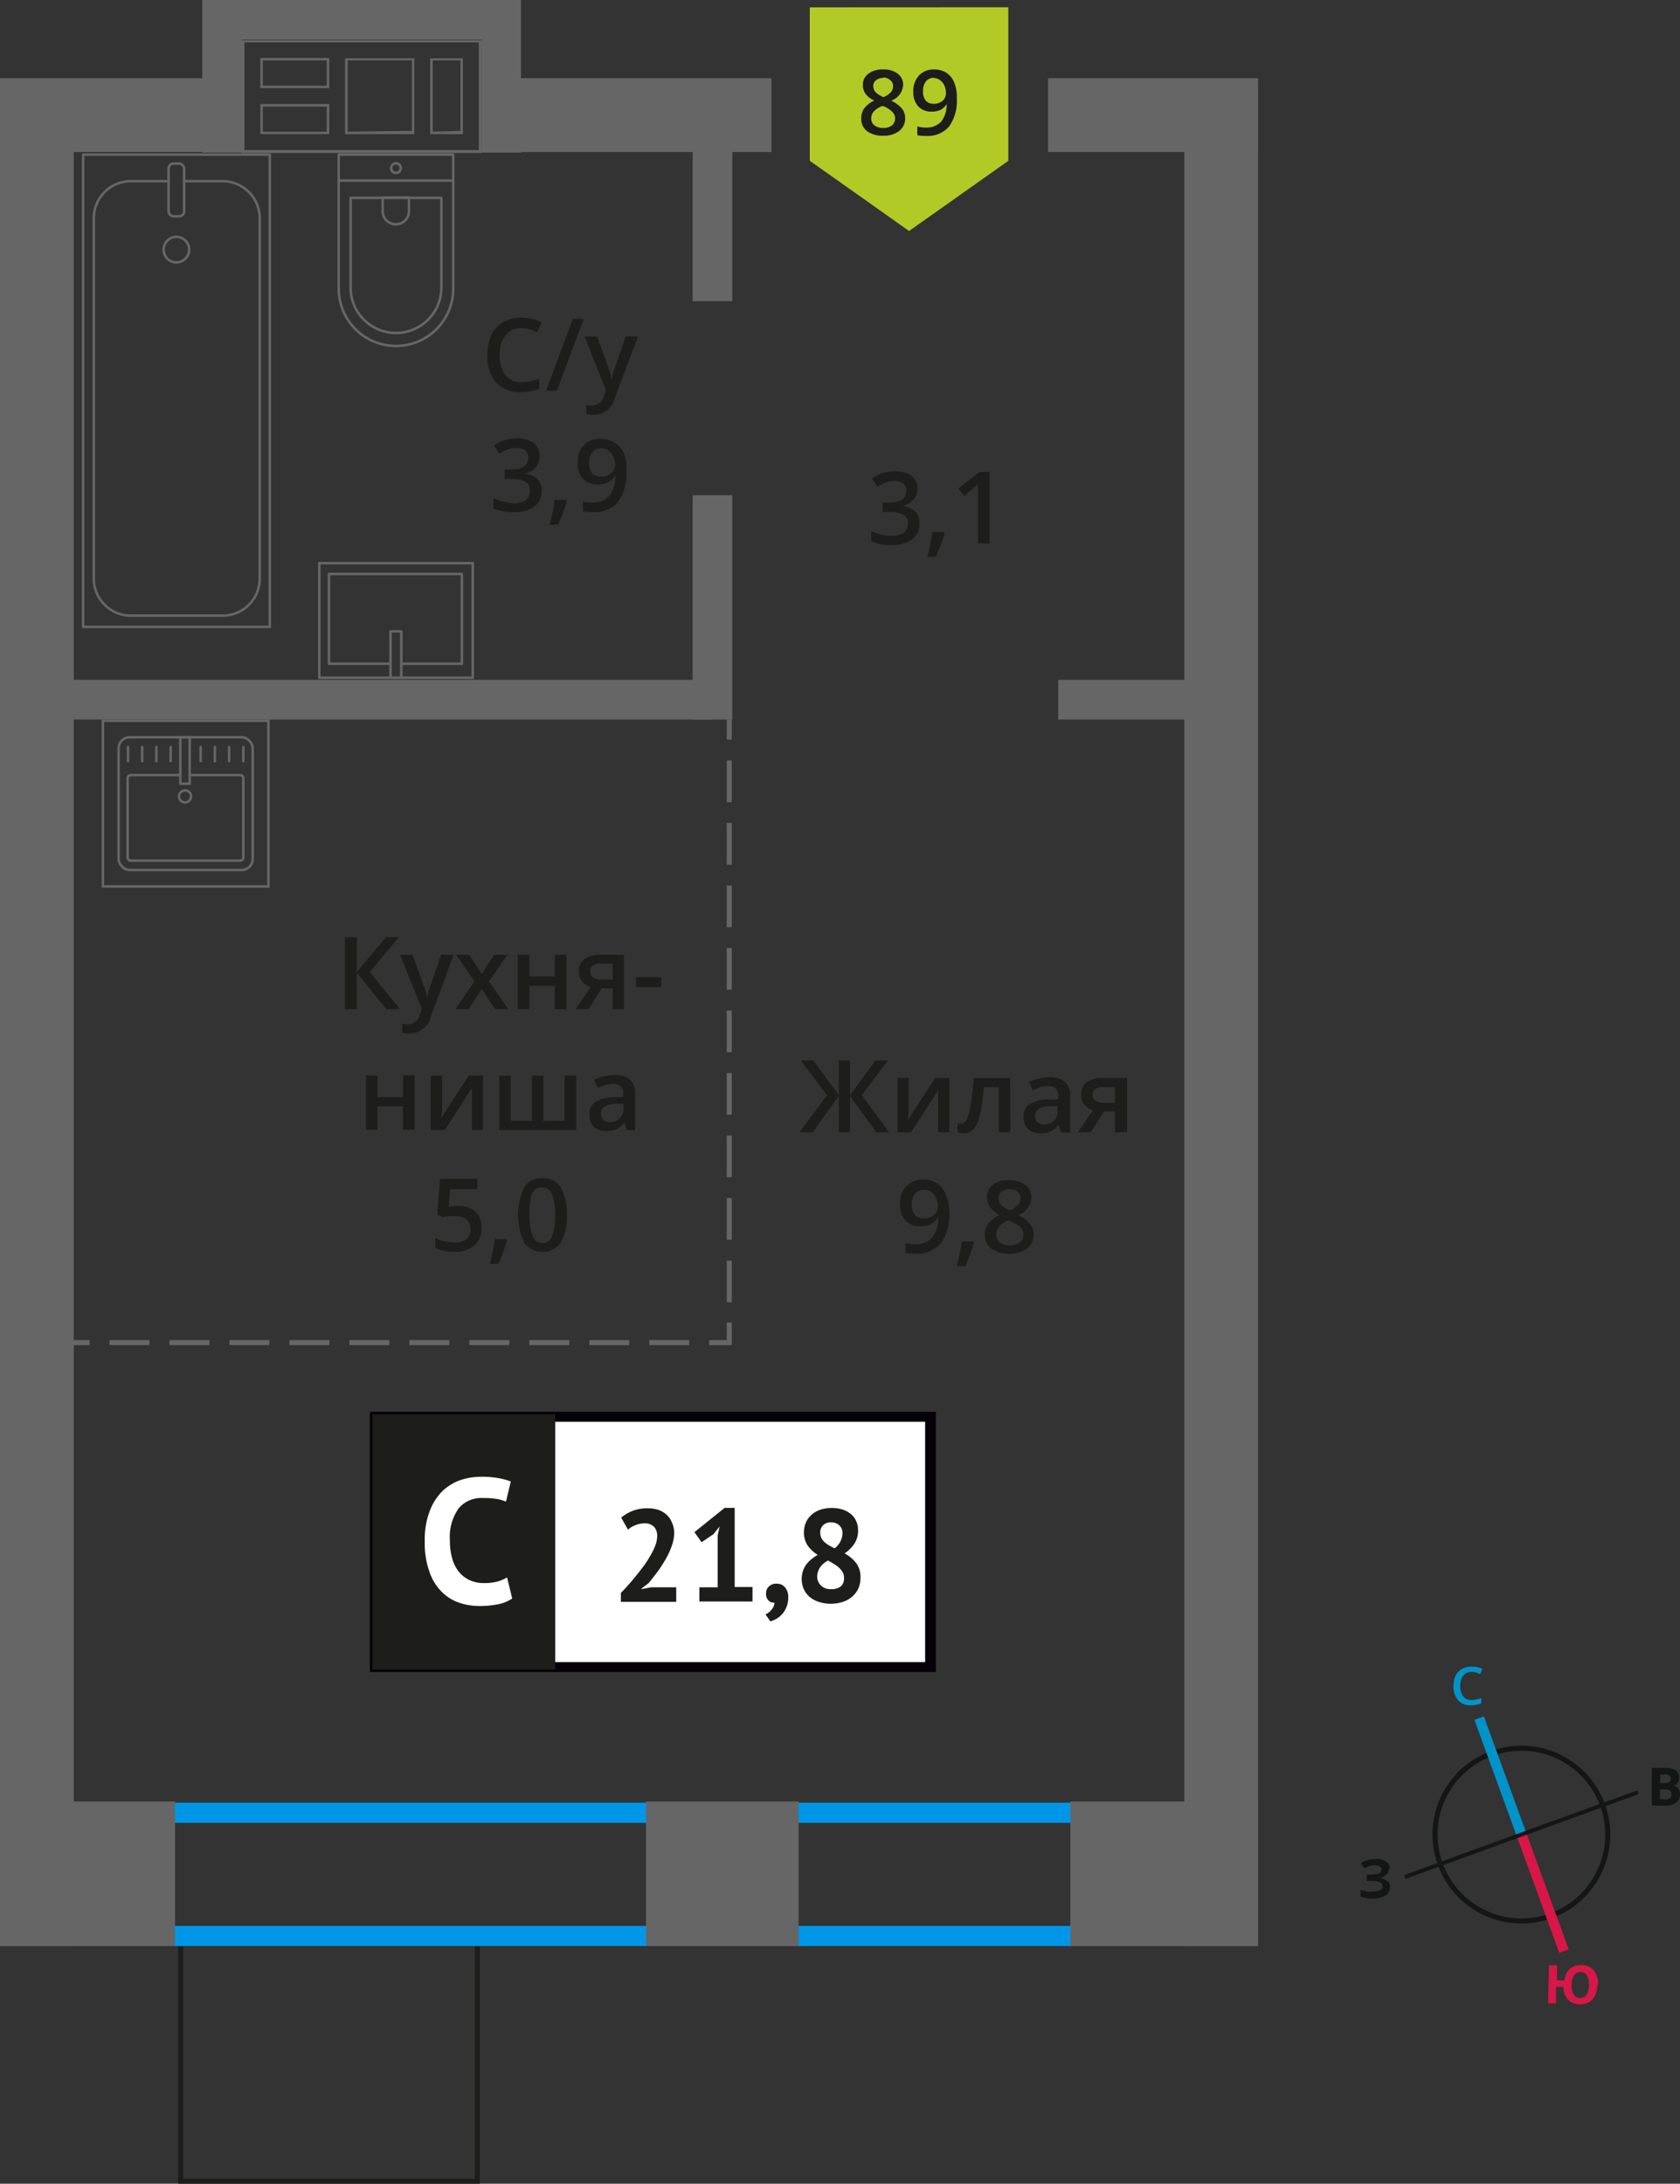 <svg xmlns="http://www.w3.org/2000/svg" width="166.95" height="216.94" viewBox="0 0 166.95 216.94"><rect x="0" y="0" width="166.95" height="216.94" fill="#333333" stroke="none"/><defs><style>.cls-1,.cls-10,.cls-18,.cls-2,.cls-3,.cls-7,.cls-8,.cls-9{fill:none;}.cls-1{stroke:#141515;}.cls-1,.cls-10,.cls-2,.cls-3,.cls-7,.cls-8,.cls-9{stroke-miterlimit:10;}.cls-1,.cls-10,.cls-17,.cls-7,.cls-8,.cls-9{stroke-width:0.5px;}.cls-2{stroke:#0093ca;}.cls-3{stroke:#d61747;}.cls-4{fill:#141515;}.cls-5{fill:#0093ca;}.cls-6{fill:#d61747;}.cls-17,.cls-7{stroke:#1d1d1b;}.cls-10,.cls-18,.cls-8,.cls-9{stroke:#666;}.cls-9{stroke-dasharray:4.14 2.07;}.cls-10{stroke-dasharray:3.97 1.99;}.cls-11{fill:#0096e7;}.cls-12{fill:#666;}.cls-13{fill:#b2ca25;fill-rule:evenodd;}.cls-14,.cls-17{fill:#1d1d1b;}.cls-15{fill:#fff;}.cls-16{fill:#050007;}.cls-17{stroke-miterlimit:22.93;}.cls-18{stroke-linecap:round;stroke-linejoin:round;stroke-width:0.25px;}</style></defs><g id="bathroon"><path class="cls-1" d="M148.27,174.19a8.58,8.58,0,1,1-5.14,11,8.56,8.56,0,0,1,5.14-11Z"/><line class="cls-2" x1="146.99" y1="170.68" x2="151.2" y2="182.25"/><line class="cls-3" x1="155.42" y1="193.83" x2="151.2" y2="182.25"/><polygon class="cls-4" points="139.56 186.28 151.13 182.06 151.26 182.43 139.69 186.65 139.56 186.28"/><polygon class="cls-4" points="162.71 177.86 151.13 182.06 151.26 182.43 162.84 178.23 162.71 177.86"/><path class="cls-5" d="M146.21,166.09a1,1,0,0,0-.82.41,1.55,1.55,0,0,0-.28,1,1.73,1.73,0,0,0,.31,1.05,1.08,1.08,0,0,0,.86.34,2.31,2.31,0,0,0,.47-.07,2.54,2.54,0,0,0,.45-.13l0,.53a2.62,2.62,0,0,1-1,.19,1.55,1.55,0,0,1-1.28-.48,2,2,0,0,1-.48-1.41,2.58,2.58,0,0,1,.18-1,1.6,1.6,0,0,1,.62-.69,1.9,1.9,0,0,1,1-.26,2.62,2.62,0,0,1,1.07.21l-.21.53-.41-.16a2.22,2.22,0,0,0-.46-.06Z"/><path class="cls-6" d="M158.73,197.22a2.13,2.13,0,0,1-.48,1.41,1.58,1.58,0,0,1-1.27.48,1.61,1.61,0,0,1-1.16-.46,1.87,1.87,0,0,1-.46-1.26l-.73,0,0,1.63-.79,0,.09-3.78.8,0,0,1.49.75,0a1.73,1.73,0,0,1,.53-1.14,1.68,1.68,0,0,1,1.17-.37,1.56,1.56,0,0,1,1.22.54,2.21,2.21,0,0,1,.41,1.46Zm-2.55-.07a1.85,1.85,0,0,0,.2,1,.76.76,0,0,0,.62.34c.58,0,.88-.41.9-1.25a1.71,1.71,0,0,0-.2-1,.7.7,0,0,0-.62-.33.74.74,0,0,0-.65.3,1.87,1.87,0,0,0-.25,1Z"/><path class="cls-4" d="M164.15,175.63h1.19a2.27,2.27,0,0,1,1.15.22.81.81,0,0,1,.37.74.9.9,0,0,1-.16.55.66.66,0,0,1-.42.26v0a.8.8,0,0,1,.5.29,1.09,1.09,0,0,1,.17.6,1,1,0,0,1-.38.79,1.59,1.59,0,0,1-1,.3h-1.42Zm.81,1.5h.45a.86.86,0,0,0,.48-.1.37.37,0,0,0,.14-.34.33.33,0,0,0-.15-.3.94.94,0,0,0-.51-.11H165Zm0,.62v1h.5a.82.82,0,0,0,.5-.11.5.5,0,0,0,.15-.39c0-.31-.22-.48-.66-.48Z"/><path class="cls-4" d="M138,185.66a.75.75,0,0,1-.26.6,1.14,1.14,0,0,1-.7.31v0a1.43,1.43,0,0,1,.8.28.74.74,0,0,1,.29.61,1,1,0,0,1-.41.83,2,2,0,0,1-1.17.32,3.57,3.57,0,0,1-1.34-.2v-.67a4.48,4.48,0,0,0,.58.18,3.13,3.13,0,0,0,.61,0c.63,0,1-.17,1-.55a.42.42,0,0,0-.31-.38,2.24,2.24,0,0,0-.92-.13h-.35v-.63h.32a2.6,2.6,0,0,0,.88-.11.41.41,0,0,0,.27-.39.34.34,0,0,0-.17-.3,1,1,0,0,0-.53-.12,1.9,1.9,0,0,0-1,.31l-.36-.52a2.58,2.58,0,0,1,.69-.33,3.91,3.91,0,0,1,.8-.09,1.65,1.65,0,0,1,1,.25.8.8,0,0,1,.38.67Z"/><rect class="cls-7" x="17.95" y="192.87" width="29.48" height="23.82" transform="translate(65.38 409.56) rotate(-180)"/><line class="cls-8" x1="72.47" y1="71.48" x2="72.47" y2="73.48"/><line class="cls-9" x1="72.47" y1="75.55" x2="72.47" y2="130.35"/><polyline class="cls-8" points="72.47 131.38 72.47 133.38 70.47 133.38"/><line class="cls-10" x1="68.49" y1="133.38" x2="9.9" y2="133.38"/><line class="cls-8" x1="8.91" y1="133.38" x2="6.91" y2="133.38"/><path class="cls-11" d="M108.61,181.09v10.24H16.13V181.09h92.48m2-2H14.13v14.24h96.48V179.09Z"/><rect class="cls-12" x="64.2" y="178.97" width="15.16" height="14.36" transform="translate(143.56 372.3) rotate(-180)"/><rect class="cls-12" y="178.97" width="17.39" height="14.36" transform="matrix(-1, 0, 0, -1, 17.39, 372.3)"/><rect class="cls-12" x="106.37" y="178.97" width="18.65" height="14.36" transform="translate(231.39 372.3) rotate(-180)"/><rect class="cls-12" x="63.31" y="20.47" width="14.97" height="3.94" transform="translate(48.36 93.23) rotate(-90)"/><rect class="cls-12" x="59.65" y="58.37" width="22.28" height="3.94" transform="translate(10.46 131.13) rotate(-90)"/><rect class="cls-12" x="6.02" y="67.54" width="64.76" height="3.94" transform="translate(76.79 139.02) rotate(-180)"/><rect class="cls-12" x="105.16" y="67.54" width="15.96" height="3.94" transform="translate(226.28 139.02) rotate(-180)"/><rect class="cls-12" x="104.15" y="7.77" width="20.87" height="7.33" transform="translate(229.17 22.87) rotate(180)"/><rect class="cls-12" y="7.77" width="20.87" height="7.33" transform="translate(20.87 22.87) rotate(180)"/><rect class="cls-12" x="49.8" y="7.77" width="26.88" height="7.33" transform="translate(126.47 22.87) rotate(180)"/><rect class="cls-12" x="-88.74" y="97.26" width="184.82" height="7.33" transform="translate(104.59 97.26) rotate(90)"/><rect class="cls-12" x="28.95" y="97.26" width="184.82" height="7.33" transform="translate(222.28 -20.43) rotate(90)"/><path class="cls-12" d="M42.75,4.21h4.83v10.7H24.29V4.21H42.75m0,9.12H46V5.79H42.75v7.54m-8.45,0h6.87V5.79H34.29v7.54M25.87,8.76h6.85v-3H25.87v3m0,4.57h6.85v-3H25.87v3M47.83,4H24v11.2H47.83V4ZM43,13.08V6h2.75v7Zm-8.45,0V6h6.38v7ZM26.12,8.51V6h6.35V8.51Zm0,4.57V10.59h6.35v2.49Z"/><rect class="cls-12" x="14.49" y="5.61" width="15.16" height="3.94" transform="translate(29.65 -14.49) rotate(90)"/><rect class="cls-12" x="42.22" y="5.61" width="15.16" height="3.94" transform="translate(57.38 -42.22) rotate(90)"/><rect class="cls-12" x="21.66" width="29.13" height="3.94"/><rect class="cls-12" x="33.59" width="17.2" height="3.94"/><polygon class="cls-13" points="100.2 15.98 100.2 15.98 95.27 19.46 90.34 22.95 85.41 19.46 80.48 15.98 80.47 15.98 80.47 15.98 80.47 0.73 100.2 0.72 100.2 15.97 100.2 15.98"/><path class="cls-14" d="M87.77,6.9a2.24,2.24,0,0,1,1.44.42,1.36,1.36,0,0,1,.54,1.13A1.77,1.77,0,0,1,88.56,10a3.12,3.12,0,0,1,1.07.79,1.47,1.47,0,0,1,.32.94A1.55,1.55,0,0,1,89.37,13a2.42,2.42,0,0,1-1.58.48,2.61,2.61,0,0,1-1.63-.45,1.52,1.52,0,0,1-.57-1.27,1.61,1.61,0,0,1,.3-1,2.55,2.55,0,0,1,1-.77A2.31,2.31,0,0,1,86,9.31a1.56,1.56,0,0,1-.25-.88,1.32,1.32,0,0,1,.55-1.11A2.27,2.27,0,0,1,87.77,6.9Zm-1.19,4.85a.84.84,0,0,0,.32.71,1.41,1.41,0,0,0,.87.25,1.36,1.36,0,0,0,.88-.26.92.92,0,0,0,0-1.36,2.62,2.62,0,0,0-.88-.55l-.12,0a2.19,2.19,0,0,0-.84.56A1,1,0,0,0,86.58,11.75Zm1.18-4a1.08,1.08,0,0,0-.71.22.71.71,0,0,0-.27.59.92.92,0,0,0,.1.41,1.06,1.06,0,0,0,.28.32,3.12,3.12,0,0,0,.63.36,2.09,2.09,0,0,0,.74-.49.87.87,0,0,0,.22-.6.71.71,0,0,0-.27-.59A1.09,1.09,0,0,0,87.76,7.7Z"/><path class="cls-14" d="M95.08,9.73a4.41,4.41,0,0,1-.76,2.83A2.79,2.79,0,0,1,92,13.5a3.36,3.36,0,0,1-.84-.07v-.87a2.74,2.74,0,0,0,.79.11,2,2,0,0,0,1.56-.56,2.72,2.72,0,0,0,.56-1.77h0a1.55,1.55,0,0,1-.62.58,2.13,2.13,0,0,1-.86.17,1.77,1.77,0,0,1-1.35-.53,2.09,2.09,0,0,1-.48-1.46,2.26,2.26,0,0,1,.56-1.6,2,2,0,0,1,1.54-.6,2.17,2.17,0,0,1,1.2.34,2.06,2.06,0,0,1,.78,1A3.68,3.68,0,0,1,95.08,9.73Zm-2.24-2a1,1,0,0,0-.82.35,1.51,1.51,0,0,0-.29,1A1.29,1.29,0,0,0,92,10a1,1,0,0,0,.8.31,1.26,1.26,0,0,0,.88-.31A.94.94,0,0,0,94,9.23a1.77,1.77,0,0,0-.15-.73A1.22,1.22,0,0,0,93.46,8,1,1,0,0,0,92.84,7.76Z"/><rect class="cls-15" x="37.25" y="140.75" width="54.7" height="24.87"/><path class="cls-16" d="M91.94,141.25H37.85v23.87H91.94Zm-54.64-1H93v25.85H36.76V140.26Z"/><rect class="cls-17" x="37.25" y="140.75" width="17.68" height="24.87"/><path class="cls-14" d="M67,152.22a4,4,0,0,1-.24,1.35,8.32,8.32,0,0,1-.61,1.33,14.27,14.27,0,0,1-.82,1.26c-.3.4-.6.78-.88,1.12l-.7.53v.06l.94-.18h2.51v1.44h-5.5v-.88c.21-.21.45-.47.71-.76s.52-.6.79-.93.52-.66.78-1a12.27,12.27,0,0,0,.67-1.05,6.64,6.64,0,0,0,.48-1,2.78,2.78,0,0,0,.18-.94,1.29,1.29,0,0,0-.31-.88,1.23,1.23,0,0,0-1-.35,2.25,2.25,0,0,0-.86.18,2.05,2.05,0,0,0-.73.45l-.68-1.21a4.51,4.51,0,0,1,1.15-.67,4.14,4.14,0,0,1,1.52-.25,3.33,3.33,0,0,1,1,.15,2.29,2.29,0,0,1,.81.46,2.07,2.07,0,0,1,.54.75A2.62,2.62,0,0,1,67,152.22Z"/><path class="cls-14" d="M69.5,157.69h1.82v-5.15l.19-.89-.62.77-1.17.79-.71-1,3-2.41h1v7.86h1.77v1.44H69.5Z"/><path class="cls-14" d="M76.13,158.29a.88.88,0,0,1,.3-.7,1,1,0,0,1,.72-.26,1.07,1.07,0,0,1,.86.36,1.45,1.45,0,0,1,.32,1,2.4,2.4,0,0,1-.19,1,2.22,2.22,0,0,1-.45.7,2.17,2.17,0,0,1-.57.45,3.13,3.13,0,0,1-.56.24l-.49-.7a1.55,1.55,0,0,0,.61-.48,1.18,1.18,0,0,0,.29-.69.7.7,0,0,1-.57-.18A.89.89,0,0,1,76.13,158.29Z"/><path class="cls-14" d="M79.67,156.9a2.57,2.57,0,0,1,.12-.82,2.34,2.34,0,0,1,.33-.65,3.2,3.2,0,0,1,.51-.53,5.39,5.39,0,0,1,.63-.43,3.46,3.46,0,0,1-1-.93,2.31,2.31,0,0,1-.37-1.32,2.52,2.52,0,0,1,.19-.95,2.22,2.22,0,0,1,.55-.77,2.5,2.5,0,0,1,.87-.51,3.43,3.43,0,0,1,1.15-.18,3.59,3.59,0,0,1,1.07.15,2.64,2.64,0,0,1,.83.45,1.84,1.84,0,0,1,.53.7,2,2,0,0,1,.19.9,2.37,2.37,0,0,1-.34,1.31,3.56,3.56,0,0,1-1,1,3.64,3.64,0,0,1,1.18,1,2.33,2.33,0,0,1,.4,1.41,2.62,2.62,0,0,1-.21,1.07,2.34,2.34,0,0,1-.61.81,2.62,2.62,0,0,1-.94.53,3.92,3.92,0,0,1-2.38,0,2.6,2.6,0,0,1-.9-.49,2.14,2.14,0,0,1-.58-.75A2.47,2.47,0,0,1,79.67,156.9Zm4.2-.17a1,1,0,0,0-.14-.55,1.78,1.78,0,0,0-.37-.45,2.78,2.78,0,0,0-.51-.37q-.28-.18-.57-.33a2.18,2.18,0,0,0-.84.76,1.73,1.73,0,0,0-.23.82,1.21,1.21,0,0,0,.36.89,1.31,1.31,0,0,0,1,.37,1.49,1.49,0,0,0,1-.28A1.06,1.06,0,0,0,83.87,156.73Zm-2.36-4.48a1.2,1.2,0,0,0,.12.55,1.38,1.38,0,0,0,.32.41,2.71,2.71,0,0,0,.46.33l.52.28a1.92,1.92,0,0,0,.79-1.47,1,1,0,0,0-.32-.82,1.14,1.14,0,0,0-.78-.29,1.08,1.08,0,0,0-.84.3A1,1,0,0,0,81.51,152.25Z"/><path class="cls-15" d="M50.9,158.8a3.67,3.67,0,0,1-1.43.58,9.4,9.4,0,0,1-1.77.17,6.33,6.33,0,0,1-2.1-.34,4.47,4.47,0,0,1-1.74-1.11,5.1,5.1,0,0,1-1.2-2,8.51,8.51,0,0,1-.45-3,7.9,7.9,0,0,1,.5-3,5.49,5.49,0,0,1,1.29-2,5,5,0,0,1,1.78-1.07,6.44,6.44,0,0,1,2-.32,9.1,9.1,0,0,1,1.78.14,6.34,6.34,0,0,1,1.2.33l-.48,2a3.69,3.69,0,0,0-1-.28,8.68,8.68,0,0,0-1.34-.08,2.92,2.92,0,0,0-2.34,1,4.89,4.89,0,0,0-.89,3.22,6.67,6.67,0,0,0,.21,1.73,3.83,3.83,0,0,0,.64,1.33,3,3,0,0,0,1.07.86,3.32,3.32,0,0,0,1.48.31,4.73,4.73,0,0,0,1.34-.16,3.86,3.86,0,0,0,.94-.4Z"/><path class="cls-14" d="M39.76,100.26H38.39l-2.94-3.62v3.62H34.28V93.12h1.17v3.46l2.89-3.46h1.28l-2.88,3.45Z"/><path class="cls-14" d="M39.76,94.86H41l1.1,3.06a5.39,5.39,0,0,1,.33,1.23h0c0-.18.09-.39.16-.65s.5-1.47,1.24-3.64h1.24L42.82,101a2.19,2.19,0,0,1-2.1,1.68,3.08,3.08,0,0,1-.75-.08v-.91a2.68,2.68,0,0,0,.59.06,1.2,1.2,0,0,0,1.17-1l.2-.51Z"/><path class="cls-14" d="M47.15,97.5l-1.82-2.64h1.31l1.23,1.89,1.24-1.89h1.3L48.6,97.5l1.91,2.76h-1.3l-1.34-2-1.32,2h-1.3Z"/><path class="cls-14" d="M52.6,94.86V97h2.54V94.86h1.15v5.4H55.14V97.93H52.6v2.33H51.45v-5.4Z"/><path class="cls-14" d="M58.48,100.26H57.2l1.5-2.21a1.61,1.61,0,0,1-.86-.56,1.63,1.63,0,0,1-.31-1,1.44,1.44,0,0,1,.55-1.2,2.38,2.38,0,0,1,1.49-.43H62v5.4H60.88V98.18H59.79Zm.17-3.76a.66.66,0,0,0,.32.62,1.47,1.47,0,0,0,.84.21h1.07v-1.6H59.63a1.16,1.16,0,0,0-.72.2A.68.68,0,0,0,58.65,96.5Z"/><path class="cls-14" d="M63.21,98.07v-1h2.51v1Z"/><path class="cls-14" d="M37.51,106.86V109h2.54v-2.17H41.2v5.4H40.05v-2.33H37.51v2.33H36.36v-5.4Z"/><path class="cls-14" d="M43.94,106.86v2.77c0,.32,0,.8-.08,1.42l2.71-4.19H48v5.4h-1.1v-2.72c0-.15,0-.39,0-.73s0-.57,0-.73l-2.7,4.18h-1.4v-5.4Z"/><path class="cls-14" d="M57.26,112.26H49.61v-5.4h1.14v4.49h2.11v-4.49H54v4.49h2.1v-4.49h1.16Z"/><path class="cls-14" d="M62.28,112.26l-.23-.75h0a2.16,2.16,0,0,1-.79.67,2.44,2.44,0,0,1-1,.18,1.73,1.73,0,0,1-1.25-.43,1.6,1.6,0,0,1-.44-1.22,1.43,1.43,0,0,1,.62-1.26A3.63,3.63,0,0,1,61,109l.93,0v-.29a1.09,1.09,0,0,0-.24-.77,1,1,0,0,0-.75-.26,2.67,2.67,0,0,0-.8.12c-.25.09-.5.18-.73.29l-.37-.82a4,4,0,0,1,1-.35,4.45,4.45,0,0,1,1-.12,2.33,2.33,0,0,1,1.55.45,1.76,1.76,0,0,1,.53,1.41v3.64Zm-1.71-.78a1.43,1.43,0,0,0,1-.35,1.27,1.27,0,0,0,.38-1v-.47l-.69,0a2.38,2.38,0,0,0-1.18.27.83.83,0,0,0-.37.74.73.73,0,0,0,.21.56A1,1,0,0,0,60.57,111.48Z"/><path class="cls-14" d="M45.53,119.8a2.45,2.45,0,0,1,1.71.57,2,2,0,0,1,.62,1.56,2.28,2.28,0,0,1-.71,1.79,2.94,2.94,0,0,1-2,.64,3.79,3.79,0,0,1-1.88-.39v-1a3.31,3.31,0,0,0,.9.35,4.27,4.27,0,0,0,1,.12,1.79,1.79,0,0,0,1.18-.34,1.26,1.26,0,0,0,.4-1c0-.85-.54-1.28-1.63-1.28a4.42,4.42,0,0,0-.56,0,5.5,5.5,0,0,0-.59.1l-.52-.3.28-3.49h3.71v1h-2.7l-.16,1.77.41-.07A5,5,0,0,1,45.53,119.8Z"/><path class="cls-14" d="M50.38,123.21a15.89,15.89,0,0,1-.85,2.34h-.85a22.25,22.25,0,0,0,.5-2.45h1.13Z"/><path class="cls-14" d="M56.32,120.69a5.11,5.11,0,0,1-.6,2.77,2.26,2.26,0,0,1-3.63,0,6.55,6.55,0,0,1,0-5.52,2,2,0,0,1,1.83-.9,2,2,0,0,1,1.81.94A5,5,0,0,1,56.32,120.69Zm-3.68,0a5.22,5.22,0,0,0,.3,2.09,1,1,0,0,0,1.92,0,5.27,5.27,0,0,0,.3-2.08,5.21,5.21,0,0,0-.3-2.07,1,1,0,0,0-1-.65,1,1,0,0,0-1,.63A5.26,5.26,0,0,0,52.64,120.69Z"/><path class="cls-14" d="M82.18,108.8l-2.61-3.45h1.25l2.54,3.46v-3.46h1.11v3.46L87,105.35h1.25l-2.61,3.45,2.72,3.69H87.08l-2.61-3.62v3.62H83.36v-3.62l-2.61,3.62h-1.3Z"/><path class="cls-14" d="M90.3,107.09v2.77c0,.32,0,.79-.08,1.42l2.71-4.19h1.4v5.4h-1.1v-2.72c0-.15,0-.39,0-.73s0-.58,0-.73l-2.7,4.18H89.2v-5.4Z"/><path class="cls-14" d="M100.41,112.49H99.25V108H97.76a17.91,17.91,0,0,1-.37,2.71,3.64,3.64,0,0,1-.6,1.43,1.21,1.21,0,0,1-1,.45,1.65,1.65,0,0,1-.63-.11v-.9a.92.92,0,0,0,.36.07c.33,0,.59-.38.78-1.12a21.33,21.33,0,0,0,.45-3.43h3.63Z"/><path class="cls-14" d="M105.43,112.49l-.23-.75h0a2.35,2.35,0,0,1-.79.67,2.45,2.45,0,0,1-1,.17,1.75,1.75,0,0,1-1.25-.42,1.62,1.62,0,0,1-.44-1.22,1.41,1.41,0,0,1,.62-1.26,3.54,3.54,0,0,1,1.89-.46l.93,0v-.29a1.12,1.12,0,0,0-.24-.78,1,1,0,0,0-.75-.25,2.63,2.63,0,0,0-.8.12,5.84,5.84,0,0,0-.73.29l-.37-.82a4,4,0,0,1,1-.35,4.45,4.45,0,0,1,1-.12,2.33,2.33,0,0,1,1.55.45,1.76,1.76,0,0,1,.53,1.41v3.64Zm-1.71-.78a1.43,1.43,0,0,0,1-.35,1.29,1.29,0,0,0,.38-1v-.47l-.69,0a2.35,2.35,0,0,0-1.18.27.82.82,0,0,0-.37.74.73.73,0,0,0,.21.56A1,1,0,0,0,103.72,111.71Z"/><path class="cls-14" d="M108.4,112.49h-1.29l1.51-2.21a1.63,1.63,0,0,1-.86-.56,1.57,1.57,0,0,1-.31-1,1.46,1.46,0,0,1,.54-1.2,2.37,2.37,0,0,1,1.5-.43H112v5.4H110.8v-2.08h-1.09Zm.17-3.76a.7.7,0,0,0,.31.62,1.51,1.51,0,0,0,.85.21h1.07V108h-1.25a1.11,1.11,0,0,0-.73.2A.67.67,0,0,0,108.57,108.73Z"/><path class="cls-14" d="M94.33,120.4a4.93,4.93,0,0,1-.84,3.14,3.1,3.1,0,0,1-2.56,1,4.18,4.18,0,0,1-.94-.07v-1a2.93,2.93,0,0,0,.88.13A2.22,2.22,0,0,0,92.6,123a3,3,0,0,0,.63-2h-.06a1.74,1.74,0,0,1-.7.63,2.18,2.18,0,0,1-1,.2,1.94,1.94,0,0,1-1.49-.59,2.33,2.33,0,0,1-.54-1.62,2.5,2.5,0,0,1,.62-1.78,2.25,2.25,0,0,1,1.71-.66,2.33,2.33,0,0,1,1.33.37A2.36,2.36,0,0,1,94,118.7,4.34,4.34,0,0,1,94.33,120.4Zm-2.49-2.19a1.11,1.11,0,0,0-.91.39,1.69,1.69,0,0,0-.32,1.09,1.45,1.45,0,0,0,.3,1,1.13,1.13,0,0,0,.9.35,1.43,1.43,0,0,0,1-.35,1,1,0,0,0,.4-.81A2,2,0,0,0,93,119a1.36,1.36,0,0,0-.47-.6A1.12,1.12,0,0,0,91.84,118.21Z"/><path class="cls-14" d="M96.79,123.44a18.47,18.47,0,0,1-.86,2.34h-.85a22.73,22.73,0,0,0,.5-2.45h1.13Z"/><path class="cls-14" d="M100.3,117.26a2.52,2.52,0,0,1,1.6.46,1.5,1.5,0,0,1,.59,1.25,2,2,0,0,1-1.31,1.75,3.4,3.4,0,0,1,1.19.88,1.65,1.65,0,0,1,.35,1,1.7,1.7,0,0,1-.65,1.41,2.63,2.63,0,0,1-1.75.53,2.91,2.91,0,0,1-1.81-.49,1.71,1.71,0,0,1-.64-1.41,1.87,1.87,0,0,1,.34-1.08,2.77,2.77,0,0,1,1.1-.84,2.8,2.8,0,0,1-.94-.83,1.81,1.81,0,0,1-.28-1,1.49,1.49,0,0,1,.61-1.23A2.57,2.57,0,0,1,100.3,117.26ZM99,122.64a1,1,0,0,0,.36.79,1.57,1.57,0,0,0,1,.28,1.53,1.53,0,0,0,1-.29,1,1,0,0,0,0-1.52,3.06,3.06,0,0,0-1-.6l-.15-.06a2.34,2.34,0,0,0-.92.62A1.16,1.16,0,0,0,99,122.64Zm1.32-4.5a1.22,1.22,0,0,0-.79.24.8.8,0,0,0-.3.66.94.94,0,0,0,.11.45,1.2,1.2,0,0,0,.31.37,4.26,4.26,0,0,0,.7.39,2.12,2.12,0,0,0,.82-.55,1,1,0,0,0,.25-.66.83.83,0,0,0-.3-.66A1.27,1.27,0,0,0,100.29,118.14Z"/><path class="cls-14" d="M51.83,32.58a1.93,1.93,0,0,0-1.58.71,3,3,0,0,0-.58,2,3.08,3.08,0,0,0,.56,2,2,2,0,0,0,1.6.67,4.24,4.24,0,0,0,.88-.09c.28-.06.58-.14.88-.23v1a5.37,5.37,0,0,1-1.9.32,3.05,3.05,0,0,1-2.41-1,4,4,0,0,1-.84-2.72,4.44,4.44,0,0,1,.41-2A2.87,2.87,0,0,1,50,32a3.62,3.62,0,0,1,1.81-.44,4.44,4.44,0,0,1,2,.46l-.42,1a4.62,4.62,0,0,0-.76-.3A2.65,2.65,0,0,0,51.83,32.58Z"/><path class="cls-14" d="M58,31.68l-2.66,7.14H54.27l2.66-7.14Z"/><path class="cls-14" d="M58.09,33.42h1.25l1.1,3.06a5.39,5.39,0,0,1,.33,1.23h0a4.66,4.66,0,0,1,.16-.65c.08-.26.49-1.47,1.24-3.64h1.24l-2.31,6.12A2.19,2.19,0,0,1,59,41.22a3.65,3.65,0,0,1-.74-.08v-.91a2.61,2.61,0,0,0,.59.06,1.21,1.21,0,0,0,1.17-1l.2-.51Z"/><path class="cls-14" d="M53.62,45.32a1.63,1.63,0,0,1-.4,1.13,2,2,0,0,1-1.11.61v0a2.19,2.19,0,0,1,1.29.53,1.54,1.54,0,0,1,.43,1.14,1.89,1.89,0,0,1-.73,1.59,3.33,3.33,0,0,1-2.07.56,4.6,4.6,0,0,1-2-.39v-1a4.39,4.39,0,0,0,1,.35A4.3,4.3,0,0,0,51,50a2,2,0,0,0,1.24-.31,1.11,1.11,0,0,0,.41-1,.9.9,0,0,0-.46-.84,2.85,2.85,0,0,0-1.42-.27h-.62v-.93h.63c1.14,0,1.71-.4,1.71-1.18a.86.86,0,0,0-.3-.71,1.32,1.32,0,0,0-.88-.25,2.88,2.88,0,0,0-.78.11,3.9,3.9,0,0,0-.89.45l-.56-.8a3.73,3.73,0,0,1,2.28-.72A2.69,2.69,0,0,1,53,44,1.52,1.52,0,0,1,53.62,45.32Z"/><path class="cls-14" d="M56.33,49.77a17,17,0,0,1-.86,2.34h-.85a22.91,22.91,0,0,0,.51-2.45h1.13Z"/><path class="cls-14" d="M62.26,46.73a5,5,0,0,1-.85,3.15,3.13,3.13,0,0,1-2.56,1,3.93,3.93,0,0,1-.93-.08v-1a3.26,3.26,0,0,0,.87.12,2.22,2.22,0,0,0,1.73-.63,3,3,0,0,0,.63-2h-.06a1.68,1.68,0,0,1-.7.63,2,2,0,0,1-1,.2A1.94,1.94,0,0,1,58,47.65,2.3,2.3,0,0,1,57.41,46,2.5,2.5,0,0,1,58,44.25a2.26,2.26,0,0,1,1.72-.66,2.32,2.32,0,0,1,1.32.37A2.38,2.38,0,0,1,62,45,4.29,4.29,0,0,1,62.26,46.73Zm-2.49-2.19a1.13,1.13,0,0,0-.92.39A1.68,1.68,0,0,0,58.54,46a1.41,1.41,0,0,0,.29,1,1.13,1.13,0,0,0,.9.35,1.43,1.43,0,0,0,1-.35,1,1,0,0,0,.4-.81,2,2,0,0,0-.17-.81,1.49,1.49,0,0,0-.47-.6A1.12,1.12,0,0,0,59.77,44.54Z"/><path class="cls-14" d="M91.16,48.52a1.63,1.63,0,0,1-.4,1.13,2,2,0,0,1-1.11.61v0a2.19,2.19,0,0,1,1.29.53A1.54,1.54,0,0,1,91.37,52a1.88,1.88,0,0,1-.73,1.59,3.33,3.33,0,0,1-2.07.56,4.6,4.6,0,0,1-2-.39v-1a4.39,4.39,0,0,0,1,.35,4.3,4.3,0,0,0,1,.12,2,2,0,0,0,1.24-.31,1.11,1.11,0,0,0,.41-.95.9.9,0,0,0-.46-.84,2.85,2.85,0,0,0-1.42-.27h-.62v-.93h.63c1.14,0,1.71-.4,1.71-1.18a.86.86,0,0,0-.3-.71,1.32,1.32,0,0,0-.88-.25,2.88,2.88,0,0,0-.78.11,3.9,3.9,0,0,0-.89.45l-.56-.8a3.73,3.73,0,0,1,2.28-.72,2.69,2.69,0,0,1,1.68.46A1.52,1.52,0,0,1,91.16,48.52Z"/><path class="cls-14" d="M93.87,53A17,17,0,0,1,93,55.31h-.84c.22-.88.39-1.7.5-2.45H93.8Z"/><path class="cls-14" d="M98.34,54H97.19V49.41c0-.55,0-1,0-1.31a3.71,3.71,0,0,1-.28.26l-1.09.9-.58-.73,2.1-1.65h1Z"/><rect class="cls-18" x="8.25" y="15.36" width="18.55" height="46.92" transform="translate(35.06 77.64) rotate(180)"/><rect class="cls-18" x="16.76" y="16.24" width="1.55" height="5.24" rx="0.49" transform="translate(35.06 37.73) rotate(180)"/><path class="cls-18" d="M18.3,18h3.82a3.69,3.69,0,0,1,3.69,3.68v35.8a3.68,3.68,0,0,1-3.69,3.68H13a3.68,3.68,0,0,1-3.68-3.68V21.69A3.68,3.68,0,0,1,13,18h3.72"/><circle class="cls-18" cx="17.53" cy="24.8" r="1.27"/><path class="cls-18" d="M29.84,19.17H43.16a5.69,5.69,0,0,1,5.69,5.69v0a5.69,5.69,0,0,1-5.69,5.69H29.84a0,0,0,0,1,0,0V19.17a0,0,0,0,1,0,0Z" transform="translate(64.21 -14.48) rotate(90)"/><path class="cls-18" d="M32.64,21.86h8.91a4.51,4.51,0,0,1,4.51,4.51v0a4.51,4.51,0,0,1-4.51,4.51H32.64a0,0,0,0,1,0,0v-9A0,0,0,0,1,32.64,21.86Z" transform="translate(65.72 -12.98) rotate(90)"/><path class="cls-18" d="M38,19.68h1.34A1.29,1.29,0,0,1,40.66,21v0a1.29,1.29,0,0,1-1.29,1.29H38a0,0,0,0,1,0,0V19.68a0,0,0,0,1,0,0Z" transform="translate(60.32 -18.38) rotate(90)"/><circle class="cls-18" cx="39.35" cy="16.7" r="0.48"/><line class="cls-18" x1="45.04" y1="17.94" x2="33.66" y2="17.94"/><rect class="cls-18" x="33.66" y="54.02" width="11.38" height="15.25" transform="translate(-22.29 100.99) rotate(-90)"/><polyline class="cls-18" points="39.88 67.33 39.88 62.72 38.81 62.72 38.81 67.33"/><polyline class="cls-18" points="39.88 65.94 45.9 65.94 45.9 57.02 32.69 57.02 32.69 65.94 38.81 65.94"/><rect class="cls-18" x="11.79" y="73.24" width="13.32" height="13.19" rx="1.09" transform="translate(36.9 159.67) rotate(-180)"/><path class="cls-18" d="M17.92,77H13a.32.32,0,0,0-.32.32v7.86a.32.32,0,0,0,.32.32H23.86a.32.32,0,0,0,.32-.32V77.32a.32.32,0,0,0-.32-.32h-5"/><circle class="cls-18" cx="18.39" cy="79.12" r="0.6"/><rect class="cls-18" x="17.92" y="73.24" width="0.93" height="4.61" transform="translate(36.77 151.09) rotate(-180)"/><line class="cls-18" x1="24.18" y1="74.21" x2="24.18" y2="75.62"/><line class="cls-18" x1="22.77" y1="74.21" x2="22.77" y2="75.62"/><line class="cls-18" x1="21.35" y1="74.21" x2="21.35" y2="75.62"/><line class="cls-18" x1="19.94" y1="74.21" x2="19.94" y2="75.62"/><line class="cls-18" x1="16.96" y1="74.21" x2="16.96" y2="75.62"/><line class="cls-18" x1="15.54" y1="74.21" x2="15.54" y2="75.62"/><line class="cls-18" x1="14.13" y1="74.21" x2="14.13" y2="75.62"/><line class="cls-18" x1="12.72" y1="74.21" x2="12.72" y2="75.62"/><path class="cls-12" d="M26.55,71.73V87.94H10.35V71.73h16.2m.25-.25H10.1V88.19H26.8V71.48Z"/></g></svg>